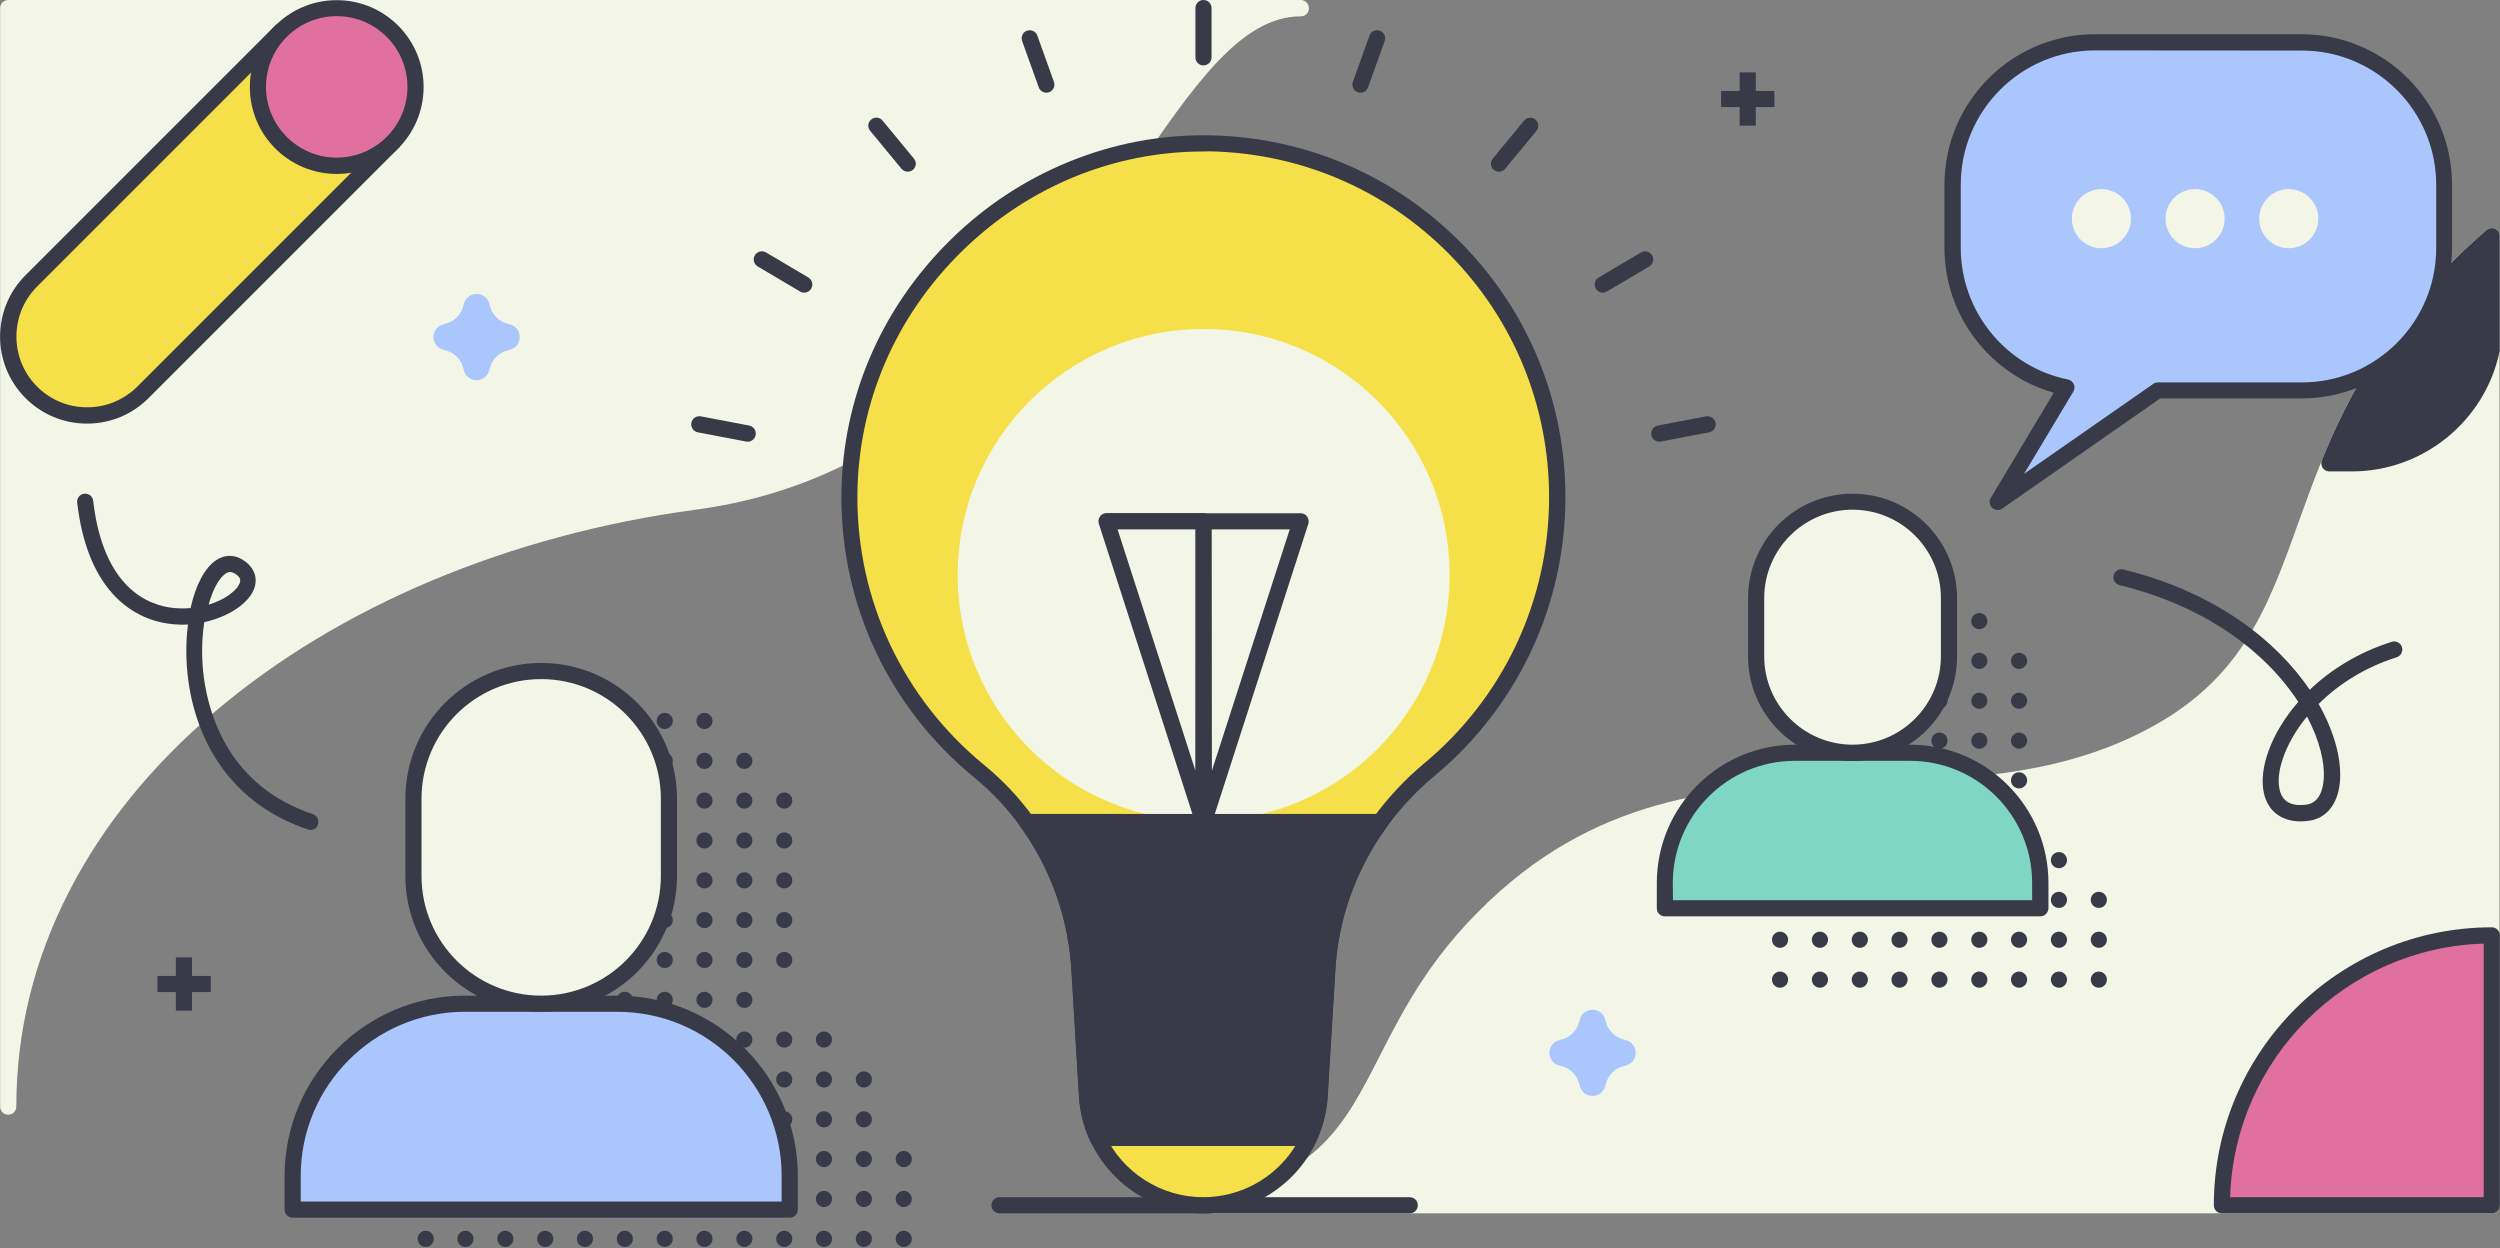<svg xmlns="http://www.w3.org/2000/svg" xmlns:xlink="http://www.w3.org/1999/xlink" width="1548" height="773" version="1.1" viewBox="0 0 1548 773"><rect x="0" y="0" width="1548" height="773" fill="#808080" stroke="none"/><title>abstract-brainstorm</title><desc>Created with Sketch.</desc><g id="Page-1" fill="none" fill-rule="evenodd" stroke="none" stroke-width="1"><g id="abstract-brainstorm" transform="translate(-186, -163)"><g id="Group" transform="translate(186, 163)"><g id="Oval" fill="#383A48" fill-rule="nonzero" transform="translate(258, 441)"><circle cx="301.6" cy="276.7" r="5"/><circle cx="301.6" cy="301.4" r="5"/><circle cx="301.6" cy="326.1" r="5"/><circle cx="276.9" cy="227.4" r="5"/><circle cx="276.9" cy="252.1" r="5"/><circle cx="276.9" cy="276.7" r="5"/><circle cx="276.9" cy="301.4" r="5"/><circle cx="276.9" cy="326.1" r="5"/><circle cx="252.2" cy="202.7" r="5"/><circle cx="252.2" cy="227.4" r="5"/><circle cx="252.2" cy="252.1" r="5"/><circle cx="252.2" cy="276.7" r="5"/><circle cx="252.2" cy="301.4" r="5"/><circle cx="252.2" cy="326.1" r="5"/><circle cx="227.6" cy="54.7" r="5"/><circle cx="227.6" cy="79.4" r="5"/><circle cx="227.6" cy="104.1" r="5"/><circle cx="227.6" cy="128.7" r="5"/><circle cx="227.6" cy="153.4" r="5"/><circle cx="227.6" cy="202.7" r="5"/><circle cx="227.6" cy="227.4" r="5"/><circle cx="227.6" cy="252.1" r="5"/><circle cx="227.6" cy="276.7" r="5"/><circle cx="227.6" cy="301.4" r="5"/><circle cx="227.6" cy="326.1" r="5"/><circle cx="202.9" cy="30.1" r="5"/><circle cx="202.9" cy="54.7" r="5"/><circle cx="202.9" cy="79.4" r="5"/><circle cx="202.9" cy="104.1" r="5"/><circle cx="202.9" cy="128.7" r="5"/><circle cx="202.9" cy="153.4" r="5"/><circle cx="202.9" cy="178.1" r="5"/><circle cx="202.9" cy="202.7" r="5"/><circle cx="202.9" cy="227.4" r="5"/><circle cx="202.9" cy="252.1" r="5"/><circle cx="202.9" cy="276.7" r="5"/><circle cx="202.9" cy="301.4" r="5"/><circle cx="202.9" cy="326.1" r="5"/><circle cx="178.2" cy="5.4" r="5"/><circle cx="178.2" cy="30.1" r="5"/><circle cx="178.2" cy="54.7" r="5"/><circle cx="178.2" cy="79.4" r="5"/><circle cx="178.2" cy="104.1" r="5"/><circle cx="178.2" cy="128.7" r="5"/><circle cx="178.2" cy="153.4" r="5"/><circle cx="178.2" cy="178.1" r="5"/><circle cx="178.2" cy="202.7" r="5"/><circle cx="178.2" cy="227.4" r="5"/><circle cx="178.2" cy="252.1" r="5"/><circle cx="178.2" cy="276.7" r="5"/><circle cx="178.2" cy="301.4" r="5"/><circle cx="178.2" cy="326.1" r="5"/><circle cx="153.6" cy="5.4" r="5"/><circle cx="153.6" cy="30.1" r="5"/><circle cx="153.6" cy="54.7" r="5"/><circle cx="153.6" cy="79.4" r="5"/><circle cx="153.6" cy="104.1" r="5"/><circle cx="153.6" cy="128.7" r="5"/><circle cx="153.6" cy="153.4" r="5"/><circle cx="153.6" cy="178.1" r="5"/><circle cx="153.6" cy="202.7" r="5"/><circle cx="153.6" cy="227.4" r="5"/><circle cx="153.6" cy="252.1" r="5"/><circle cx="153.6" cy="276.7" r="5"/><circle cx="153.6" cy="301.4" r="5"/><circle cx="153.6" cy="326.1" r="5"/><circle cx="128.9" cy="5.4" r="5"/><circle cx="128.9" cy="30.1" r="5"/><circle cx="128.9" cy="54.7" r="5"/><circle cx="128.9" cy="79.4" r="5"/><circle cx="128.9" cy="104.1" r="5"/><circle cx="128.9" cy="128.7" r="5"/><circle cx="128.9" cy="153.4" r="5"/><circle cx="128.9" cy="178.1" r="5"/><circle cx="128.9" cy="202.7" r="5"/><circle cx="128.9" cy="227.4" r="5"/><circle cx="128.9" cy="252.1" r="5"/><circle cx="128.9" cy="276.7" r="5"/><circle cx="128.9" cy="301.4" r="5"/><circle cx="128.9" cy="326.1" r="5"/><circle cx="104.2" cy="30.1" r="5"/><circle cx="104.2" cy="54.7" r="5"/><circle cx="104.2" cy="79.4" r="5"/><circle cx="104.2" cy="104.1" r="5"/><circle cx="104.2" cy="128.7" r="5"/><circle cx="104.2" cy="153.4" r="5"/><circle cx="104.2" cy="178.1" r="5"/><circle cx="104.2" cy="202.7" r="5"/><circle cx="104.2" cy="227.4" r="5"/><circle cx="104.2" cy="252.1" r="5"/><circle cx="104.2" cy="276.7" r="5"/><circle cx="104.2" cy="301.4" r="5"/><circle cx="104.2" cy="326.1" r="5"/><circle cx="79.6" cy="54.7" r="5"/><circle cx="79.6" cy="79.4" r="5"/><circle cx="79.6" cy="104.1" r="5"/><circle cx="79.6" cy="128.7" r="5"/><circle cx="79.6" cy="202.7" r="5"/><circle cx="79.6" cy="227.4" r="5"/><circle cx="79.6" cy="252.1" r="5"/><circle cx="79.6" cy="276.7" r="5"/><circle cx="79.6" cy="301.4" r="5"/><circle cx="79.6" cy="326.1" r="5"/><circle cx="54.9" cy="202.7" r="5"/><circle cx="54.9" cy="227.4" r="5"/><circle cx="54.9" cy="252.1" r="5"/><circle cx="54.9" cy="276.7" r="5"/><circle cx="54.9" cy="301.4" r="5"/><circle cx="54.9" cy="326.1" r="5"/><circle cx="30.2" cy="227.4" r="5"/><circle cx="30.2" cy="252.1" r="5"/><circle cx="30.2" cy="276.7" r="5"/><circle cx="30.2" cy="301.4" r="5"/><circle cx="30.2" cy="326.1" r="5"/><circle cx="5.6" cy="276.7" r="5"/><circle cx="5.6" cy="301.4" r="5"/><circle cx="5.6" cy="326.1" r="5"/></g><path id="Path" fill="#F3F6E6" fill-rule="nonzero" d="M805.4,0 L5.1,0 C2.3,0 0.1,2.2 0.1,5 L0.1,685.2 C0.1,688 2.3,690.2 5.1,690.2 C7.9,690.2 10.1,688 10.1,685.2 C10.1,638.9 21.1,594 42.9,551.8 C63.7,511.3 93.9,474 132.7,441 C209.4,375.6 315.2,331.1 430.8,315.6 C494,307.1 549,280.8 598.7,235.3 C641.5,196.1 673.3,149.4 701.4,108.2 C738.8,53.4 768.3,10.1 805.5,10.1 C808.3,10.1 810.5,7.9 810.5,5.1 C810.4,2.3 808.2,0 805.4,0 Z"/><path id="Path" fill="#F3F6E6" fill-rule="nonzero" d="M1545,141.7 C1543.2,140.9 1541.1,141.2 1539.6,142.5 C1479.5,194.5 1453.6,246 1437.7,285 C1432.3,298.2 1427.7,311.1 1423.2,323.5 C1413.6,350.3 1404.5,375.6 1390.1,397.6 C1374.3,421.8 1353.5,439.8 1324.7,454.1 C1270.6,481 1212.2,482.6 1155.8,484.1 C1079.3,486.2 1000.2,488.3 928.7,551.9 C887.8,588.3 870,623.2 854.3,653.9 C832.5,696.6 816.7,727.5 750.2,741.4 C747.7,741.9 746,744.3 746.2,746.8 C746.5,749.3 748.6,751.3 751.2,751.3 L1542.7,751.3 C1545.5,751.3 1547.7,749.1 1547.7,746.3 L1547.7,146.3 C1547.9,144.3 1546.8,142.5 1545,141.7 Z"/><path id="Path" fill="#383A48" fill-rule="nonzero" d="M1545,141.7 C1543.2,140.9 1541.1,141.2 1539.6,142.5 C1479.5,194.5 1453.6,246 1437.7,285 C1437.1,286.5 1437.3,288.3 1438.2,289.7 C1439.1,291.1 1440.7,291.9 1442.3,291.9 L1456.4,291.9 C1500.3,291.9 1538.7,260.7 1547.7,217.8 C1547.8,217.5 1547.8,217.1 1547.8,216.8 L1547.8,146.3 C1547.9,144.3 1546.8,142.5 1545,141.7 Z"/><path id="Path" fill="#383A48" fill-rule="nonzero" d="M872.9,751.3 L618.9,751.3 C616.1,751.3 613.9,749.1 613.9,746.3 C613.9,743.5 616.1,741.3 618.9,741.3 L872.9,741.3 C875.7,741.3 877.9,743.5 877.9,746.3 C877.9,749.1 875.7,751.3 872.9,751.3 Z"/><g fill-rule="nonzero" transform="translate(520, 83)"><g><path id="Path" fill="#F6E049" d="M444.3,224.9 C444.3,292.8 413.4,353.5 365,393.7 C353.5,403.2 343.3,414.1 334.7,426 C315.1,452.9 303.4,485 301.8,518.8 L297.2,594.6 C296.7,604.2 294.4,613.3 290.6,621.6 C286.7,629.8 281.4,637.2 274.9,643.4 C261.9,655.8 244.4,663.3 225.1,663.3 C196.2,663.3 171.2,646.3 159.7,621.6 C155.9,613.4 153.5,604.2 153.1,594.6 L148.6,519.5 C147,485.5 135.5,453 115.9,426 C107.5,414.4 97.6,403.8 86.3,394.5 C37,354 5.6,292.5 5.996,223.6 C6.7,102.9 108.1,3.8 228.8,5.8 C348.1,7.7 444.3,105.1 444.3,224.9 Z"/><path id="Shape" fill="#383A48" d="M225.2,668.3 C195.3,668.3 167.9,650.8 155.2,623.7 C151,614.6 148.6,604.9 148.1,594.9 L143.6,519.8 C142,486.7 131,455.3 111.9,428.9 C103.7,417.5 94,407.2 83.1,398.3 C30.5,355.2 0.6,291.5 0.996,223.6 C1.4,163.9 25.5,107.7 68.9,65.2 C89.9,44.6 114.3,28.5 141.3,17.4 C169.3,5.9 198.7,0.3 228.9,0.8 C288,1.8 343.4,25.5 384.9,67.6 C426.5,109.8 449.3,165.7 449.3,224.9 C449.3,291.8 419.7,354.7 368.2,397.5 C357.1,406.7 347.2,417.3 338.8,428.9 C319.5,455.5 308.4,486.7 306.8,519.1 L302.2,595 C301.7,605 299.3,614.7 295.1,623.8 C291,632.6 285.4,640.4 278.3,647.1 C264,660.7 245.1,668.3 225.2,668.3 Z M225.2,10.8 C169.4,10.8 116.5,32.6 75.8,72.4 C34.3,113 11.3,166.7 10.896,223.7 C10.5,288.6 39.1,349.4 89.3,390.6 C100.8,400 111.1,410.9 119.8,423 C140.1,451 151.7,484.3 153.4,519.2 L157.9,594.3 C158.3,603.1 160.4,611.6 164.1,619.5 C175.1,643.1 199,658.3 225,658.3 C242.3,658.3 258.8,651.7 271.3,639.8 C277.4,634 282.3,627.2 285.9,619.5 C289.6,611.6 291.6,603.2 292.1,594.4 L296.7,518.5 C298.4,484.2 310.1,451.2 330.6,423 C339.5,410.8 350,399.6 361.7,389.8 C411,348.9 439.2,288.8 439.2,224.9 C439.2,168.3 417.3,114.9 377.6,74.6 C337.9,34.3 285,11.7 228.5,10.7 C227.5,10.8 226.4,10.8 225.2,10.8 Z"/></g><circle id="Oval" cx="225.3" cy="273" r="152.3" fill="#F3F6E6"/><g><g transform="translate(160, 234)"><polygon id="Path" fill="#F3F6E6" points="65.2 191.9 5.2 5.8 65.3 5.8"/><path id="Shape" fill="#383A48" d="M65.2,196.9 C63.1,196.9 61.1,195.5 60.4,193.4 L0.4,7.3 C-0.1,5.8 0.2,4.1 1.1,2.8 C2,1.5 3.5,0.7 5.1,0.7 L65.2,0.7 C66.5,0.7 67.8,1.2 68.7,2.2 C69.6,3.1 70.2,4.4 70.2,5.7 L70.1,191.8 C70.1,194.3 68.3,196.4 65.9,196.7 C65.7,196.9 65.4,196.9 65.2,196.9 Z M12,10.8 L60.2,160.2 L60.3,10.8 L12,10.8 L12,10.8 Z"/></g><g transform="translate(160, 234) translate(60, 0)"><polygon id="Path" fill="#F3F6E6" points="5.4 191.9 65.4 5.8 5.3 5.8"/><path id="Shape" fill="#383A48" d="M5.4,196.9 C5.1,196.9 4.9,196.9 4.6,196.8 C2.2,196.4 0.4,194.3 0.4,191.9 L0.3,5.8 C0.3,4.5 0.8,3.2 1.8,2.3 C2.7,1.4 4,0.8 5.3,0.8 L65.4,0.8 C67,0.8 68.5,1.6 69.4,2.9 C70.3,4.2 70.6,5.9 70.1,7.4 L10.1,193.5 C9.5,195.6 7.6,196.9 5.4,196.9 Z M10.3,10.8 L10.4,160.2 L58.6,10.8 L10.3,10.8 L10.3,10.8 Z"/></g></g><path id="Path" fill="#383A48" d="M339.1,423.7 C338.2,422 336.5,421 334.6,421 L115.9,421 C114,421 112.3,422.1 111.4,423.7 C110.5,425.4 110.7,427.4 111.8,428.9 C131,455.3 141.9,486.7 143.5,519.8 L148,594.9 C148.5,605 150.9,614.7 155.1,623.7 C155.9,625.5 157.7,626.6 159.6,626.6 L290.5,626.6 C292.4,626.6 294.2,625.5 295,623.7 C299.2,614.6 301.6,604.9 302.1,594.9 L306.7,519 C308.3,486.6 319.3,455.4 338.7,428.9 C339.8,427.4 340,425.3 339.1,423.7 Z"/></g><g id="Path" fill="#383A48" fill-rule="nonzero"><path d="M317.2,40.5 C314.4,40.5 312.2,38.3 312.2,35.5 L312.2,5 C312.2,2.2 314.4,0 317.2,0 C320,0 322.2,2.2 322.2,5 L322.2,35.5 C322.2,38.3 319.9,40.5 317.2,40.5 Z" transform="translate(428, 0)"/><path d="M414.4,57.4 C413.8,57.4 413.3,57.3 412.7,57.1 C410.1,56.2 408.8,53.3 409.7,50.7 L420,22 C420.9,19.4 423.8,18.1 426.4,19 C429,19.9 430.3,22.8 429.4,25.4 L419.1,54.1 C418.4,56.2 416.5,57.4 414.4,57.4 Z" transform="translate(428, 0)"/><path d="M500.2,106.3 C499.1,106.3 498,105.9 497,105.2 C494.9,103.4 494.6,100.3 496.3,98.2 L515.7,74.7 C517.5,72.6 520.6,72.3 522.7,74 C524.8,75.8 525.1,78.9 523.4,81 L504,104.5 C503.1,105.6 501.6,106.3 500.2,106.3 Z" transform="translate(428, 0)"/><path d="M564.4,181.2 C562.7,181.2 561,180.3 560.1,178.7 C558.7,176.3 559.5,173.3 561.9,171.8 L588.1,156.3 C590.5,154.9 593.5,155.7 595,158.1 C596.4,160.5 595.6,163.5 593.2,165 L567,180.5 C566.1,181 565.3,181.2 564.4,181.2 Z" transform="translate(428, 0)"/><path d="M599.4,273.5 C597.1,273.5 595,271.8 594.5,269.4 C594,266.7 595.8,264.1 598.5,263.5 L628.4,257.8 C631.1,257.3 633.7,259.1 634.3,261.8 C634.8,264.5 633,267.1 630.3,267.7 L600.4,273.4 C600,273.5 599.7,273.5 599.4,273.5 Z" transform="translate(428, 0)"/><path d="M219.9,57.4 C217.9,57.4 215.9,56.1 215.2,54.1 L204.9,25.4 C204,22.8 205.3,19.9 207.9,19 C210.5,18.1 213.4,19.4 214.3,22 L224.6,50.7 C225.5,53.3 224.2,56.2 221.6,57.1 C221,57.3 220.5,57.4 219.9,57.4 Z" transform="translate(428, 0)"/><path d="M134.1,106.3 C132.7,106.3 131.2,105.7 130.2,104.5 L110.8,81 C109,78.9 109.3,75.7 111.5,74 C113.6,72.2 116.8,72.5 118.5,74.7 L137.9,98.2 C139.7,100.3 139.4,103.5 137.2,105.2 C136.4,105.9 135.2,106.3 134.1,106.3 Z" transform="translate(428, 0)"/><path d="M69.9,181.2 C69,181.2 68.2,181 67.4,180.5 L41.2,165 C38.8,163.6 38,160.5 39.4,158.1 C40.8,155.7 43.9,154.9 46.3,156.3 L72.5,171.8 C74.9,173.2 75.7,176.3 74.3,178.7 C73.3,180.4 71.6,181.2 69.9,181.2 Z" transform="translate(428, 0)"/><path d="M34.9,273.5 C34.6,273.5 34.3,273.5 34,273.4 L4.1,267.7 C1.4,267.2 -0.4,264.6 0.1,261.8 C0.6,259.1 3.2,257.3 6,257.8 L35.9,263.5 C38.6,264 40.4,266.6 39.9,269.4 C39.4,271.9 37.3,273.5 34.9,273.5 Z" transform="translate(428, 0)"/></g><g id="Oval" fill="#383A48" fill-rule="nonzero" transform="translate(1097, 379)"><circle cx="202.6" cy="178.2" r="5"/><circle cx="202.6" cy="202.9" r="5"/><circle cx="202.6" cy="227.6" r="5"/><circle cx="177.9" cy="153.6" r="5"/><circle cx="177.9" cy="178.2" r="5"/><circle cx="177.9" cy="202.9" r="5"/><circle cx="177.9" cy="227.6" r="5"/><circle cx="153.2" cy="30.2" r="5"/><circle cx="153.2" cy="54.9" r="5"/><circle cx="153.2" cy="79.6" r="5"/><circle cx="153.2" cy="104.2" r="5"/><circle cx="153.2" cy="153.6" r="5"/><circle cx="153.2" cy="178.2" r="5"/><circle cx="153.2" cy="202.9" r="5"/><circle cx="153.2" cy="227.6" r="5"/><circle cx="128.6" cy="5.6" r="5"/><circle cx="128.6" cy="30.2" r="5"/><circle cx="128.6" cy="54.9" r="5"/><circle cx="128.6" cy="79.6" r="5"/><circle cx="128.6" cy="104.2" r="5"/><circle cx="128.6" cy="128.9" r="5"/><circle cx="128.6" cy="153.6" r="5"/><circle cx="128.6" cy="178.2" r="5"/><circle cx="128.6" cy="202.9" r="5"/><circle cx="128.6" cy="227.6" r="5"/><circle cx="103.9" cy="5.6" r="5"/><circle cx="103.9" cy="30.2" r="5"/><circle cx="103.9" cy="54.9" r="5"/><circle cx="103.9" cy="79.6" r="5"/><circle cx="103.9" cy="104.2" r="5"/><circle cx="103.9" cy="128.9" r="5"/><circle cx="103.9" cy="153.6" r="5"/><circle cx="103.9" cy="178.2" r="5"/><circle cx="103.9" cy="202.9" r="5"/><circle cx="103.9" cy="227.6" r="5"/><circle cx="79.2" cy="5.6" r="5"/><circle cx="79.2" cy="30.2" r="5"/><circle cx="79.2" cy="54.9" r="5"/><circle cx="79.2" cy="79.6" r="5"/><circle cx="79.2" cy="104.2" r="5"/><circle cx="79.2" cy="128.9" r="5"/><circle cx="79.2" cy="153.6" r="5"/><circle cx="79.2" cy="178.2" r="5"/><circle cx="79.2" cy="202.9" r="5"/><circle cx="79.2" cy="227.6" r="5"/><circle cx="54.6" cy="30.2" r="5"/><circle cx="54.6" cy="54.9" r="5"/><circle cx="54.6" cy="79.6" r="5"/><circle cx="54.6" cy="104.2" r="5"/><circle cx="54.6" cy="153.6" r="5"/><circle cx="54.6" cy="178.2" r="5"/><circle cx="54.6" cy="202.9" r="5"/><circle cx="54.6" cy="227.6" r="5"/><circle cx="29.9" cy="153.6" r="5"/><circle cx="29.9" cy="178.2" r="5"/><circle cx="29.9" cy="202.9" r="5"/><circle cx="29.9" cy="227.6" r="5"/><circle cx="5.2" cy="178.2" r="5"/><circle cx="5.2" cy="202.9" r="5"/><circle cx="5.2" cy="227.6" r="5"/></g><g fill-rule="nonzero"><g transform="translate(1025, 305) translate(0, 156)"><path id="Path" fill="#7FD6C2" d="M5.9,101.4 L5.9,85.7 C5.9,41.2 42,5.1 86.5,5.1 L157.8,5.1 C202.3,5.1 238.4,41.2 238.4,85.7 L238.4,101.4 L5.9,101.4 Z"/><path id="Shape" fill="#383A48" d="M238.3,106.4 L5.9,106.4 C3.1,106.4 0.9,104.2 0.9,101.4 L0.9,85.7 C0.9,38.5 39.3,0.1 86.5,0.1 L157.8,0.1 C205,0.1 243.4,38.5 243.4,85.7 L243.4,101.4 C243.3,104.2 241.1,106.4 238.3,106.4 Z M10.9,96.4 L233.3,96.4 L233.3,85.7 C233.3,44 199.4,10.1 157.7,10.1 L86.4,10.1 C44.7,10.1 10.8,44 10.8,85.7 L10.9,96.4 L10.9,96.4 Z"/></g><g transform="translate(1025, 305) translate(57, 0)"><path id="Path" fill="#F3F6E6" d="M65.1,161.2 L65.1,161.2 C32.1,161.2 5.4,134.5 5.4,101.5 L5.4,65.4 C5.4,32.4 32.1,5.7 65.1,5.7 L65.1,5.7 C98.1,5.7 124.8,32.4 124.8,65.4 L124.8,101.5 C124.9,134.5 98.1,161.2 65.1,161.2 Z"/><path id="Shape" fill="#383A48" d="M65.1,166.2 C29.4,166.2 0.4,137.2 0.4,101.5 L0.4,65.4 C0.4,29.7 29.4,0.7 65.1,0.7 C100.8,0.7 129.8,29.7 129.8,65.4 L129.8,101.5 C129.9,137.2 100.8,166.2 65.1,166.2 Z M65.1,10.6 C34.9,10.6 10.4,35.2 10.4,65.3 L10.4,101.4 C10.4,131.6 35,156.1 65.1,156.1 C95.3,156.1 119.8,131.5 119.8,101.4 L119.8,65.3 C119.9,35.2 95.3,10.6 65.1,10.6 Z"/></g></g><g fill-rule="nonzero"><g transform="translate(176, 410) translate(0, 206)"><path id="Path" fill="#AAC6FC" d="M5.2,133 L5.2,112.2 C5.2,53.3 53,5.5 111.9,5.5 L206.3,5.5 C265.2,5.5 313,53.3 313,112.2 L313,133 L5.2,133 Z"/><path id="Shape" fill="#383A48" d="M313,138 L5.2,138 C2.4,138 0.2,135.8 0.2,133 L0.2,112.2 C0.2,50.6 50.3,0.5 111.9,0.5 L206.3,0.5 C267.9,0.5 318,50.6 318,112.2 L318,133 C318,135.7 315.7,138 313,138 Z M10.2,128 L308,128 L308,112.2 C308,56.1 262.4,10.5 206.3,10.5 L111.9,10.5 C55.8,10.5 10.2,56.1 10.2,112.2 L10.2,128 Z"/></g><g transform="translate(176, 410) translate(75, 0)"><path id="Path" fill="#F3F6E6" d="M84.1,211.5 L84.1,211.5 C40.4,211.5 5,176.1 5,132.4 L5,84.6 C5,40.9 40.4,5.5 84.1,5.5 L84.1,5.5 C127.8,5.5 163.2,40.9 163.2,84.6 L163.2,132.4 C163.2,176.1 127.8,211.5 84.1,211.5 Z"/><path id="Shape" fill="#383A48" d="M84.1,216.5 C37.7,216.5 0,178.8 0,132.4 L0,84.6 C0,38.2 37.7,0.5 84.1,0.5 C130.5,0.5 168.2,38.2 168.2,84.6 L168.2,132.4 C168.2,178.8 130.5,216.5 84.1,216.5 Z M84.1,10.5 C43.2,10.5 10,43.7 10,84.6 L10,132.4 C10,173.3 43.2,206.5 84.1,206.5 C125,206.5 158.2,173.3 158.2,132.4 L158.2,84.6 C158.2,43.7 124.9,10.5 84.1,10.5 Z"/></g></g><g fill-rule="nonzero"><path id="Path" fill="#F6E049" d="M88.5,243 L243,88.4 L174,19.3 L19.4,173.9 C0.3,193 0.3,223.9 19.4,243 L19.4,243 C38.5,262 69.4,262 88.5,243 Z"/><path id="Shape" fill="#383A48" d="M53.9,262.3 C39.5,262.3 26,256.7 15.8,246.5 C-5.2,225.5 -5.2,191.4 15.8,170.4 L170.4,15.8 C172.4,13.8 175.5,13.8 177.5,15.8 L246.6,84.9 C247.5,85.8 248.1,87.1 248.1,88.4 C248.1,89.7 247.6,91 246.6,91.9 L92,246.5 C81.8,256.7 68.3,262.3 53.9,262.3 Z M174,26.4 L23,177.4 C5.9,194.5 5.9,222.3 23,239.4 C31.3,247.7 42.3,252.2 54,252.2 C65.7,252.2 76.7,247.6 85,239.4 L85,239.4 L236,88.4 L174,26.4 Z"/><g transform="translate(154, 0)"><circle id="Oval" cx="54.5" cy="53.9" r="48.8" fill="#E0719E"/><path id="Shape" fill="#383A48" d="M54.5,107.7 C24.8,107.7 0.7,83.6 0.7,53.9 C0.7,24.2 24.8,0.1 54.5,0.1 C84.2,0.1 108.3,24.2 108.3,53.9 C108.3,83.6 84.2,107.7 54.5,107.7 Z M54.5,10 C30.3,10 10.7,29.7 10.7,53.8 C10.7,77.9 30.4,97.6 54.5,97.6 C78.6,97.6 98.3,77.9 98.3,53.8 C98.3,29.7 78.7,10 54.5,10 Z"/></g></g><g fill-rule="nonzero" transform="translate(1370, 574)"><path id="Path" fill="#E0719E" d="M172.9,5.1 L172.9,5.1 L172.9,172.2 L5.8,172.2 L5.8,172.2 C5.8,80 80.6,5.1 172.9,5.1 Z"/><path id="Shape" fill="#383A48" d="M172.9,177.3 L5.8,177.3 C3,177.3 0.8,175.1 0.8,172.3 C0.8,77.4 78,0.2 172.9,0.2 C175.7,0.2 177.9,2.4 177.9,5.2 L177.9,172.3 C177.9,175 175.7,177.3 172.9,177.3 Z M10.9,167.3 L167.9,167.3 L167.9,10.3 C82.5,12.8 13.5,81.8 10.9,167.3 Z"/></g><path id="Path" fill="#AAC6FC" fill-rule="nonzero" d="M315.9,200.9 L314.1,200.4 C308.9,199 304.8,194.9 303.4,189.7 L302.9,187.9 L302.9,187.9 C301.9,184.3 298.8,182 295.1,182 L295.1,182 C291.4,182 288.3,184.4 287.3,187.9 L286.8,189.7 C285.4,194.9 281.3,199 276.1,200.4 L274.3,200.9 C270.7,201.9 268.4,205 268.4,208.7 C268.4,212.4 270.8,215.5 274.3,216.5 L276.1,217 C281.3,218.4 285.4,222.5 286.8,227.7 L287.3,229.5 C288.3,233.1 291.4,235.4 295.1,235.4 L295.1,235.4 C298.8,235.4 301.9,233 302.9,229.5 L303.4,227.7 C304.8,222.5 308.9,218.4 314.1,217 L315.9,216.5 C319.5,215.5 321.8,212.4 321.8,208.7 C321.8,205 319.5,201.9 315.9,200.9 Z"/><path id="Path" fill="#AAC6FC" fill-rule="nonzero" d="M1006.9,644.1 L1005.1,643.6 C999.9,642.2 995.8,638.1 994.4,632.9 L993.9,631.1 C992.9,627.5 989.8,625.2 986.1,625.2 L986.1,625.2 C982.4,625.2 979.3,627.6 978.3,631.1 L977.8,632.9 C976.4,638.1 972.3,642.2 967.1,643.6 L965.3,644.1 C961.7,645.1 959.4,648.2 959.4,651.9 C959.4,655.6 961.8,658.7 965.3,659.7 L967.1,660.2 C972.3,661.6 976.4,665.7 977.8,670.9 L978.3,672.7 C979.3,676.3 982.4,678.6 986.1,678.6 L986.1,678.6 C989.8,678.6 992.9,676.2 993.9,672.7 L994.4,670.9 C995.8,665.7 999.9,661.6 1005.1,660.2 L1006.9,659.7 C1010.5,658.7 1012.8,655.6 1012.8,651.9 C1012.8,648.2 1010.4,645.1 1006.9,644.1 Z"/><path id="Shape" fill="#383A48" fill-rule="nonzero" d="M1424.5,508.6 C1412.7,508.6 1404.3,502.3 1401.8,491.1 C1398.5,476.4 1405.9,454.3 1423.1,434.6 C1419.7,429.4 1415.7,424.1 1411,418.7 C1394.5,400 1364.1,375 1312.4,362.3 C1309.7,361.6 1308.1,358.9 1308.7,356.3 C1309.4,353.6 1312.1,352 1314.7,352.6 C1371.9,366.6 1409.7,396.9 1430.2,427.1 C1443.1,414.8 1460.1,404 1481,397.4 C1483.6,396.6 1486.4,398 1487.3,400.7 C1488.1,403.3 1486.7,406.1 1484,407 C1465.5,412.8 1448.7,422.9 1435.7,435.9 C1445.3,452.8 1449.6,469.2 1449,482.3 C1448.3,497 1441,506.7 1429.7,508.2 C1427.8,508.5 1426.1,508.6 1424.5,508.6 Z M1428.5,443.7 C1427.7,444.7 1426.9,445.7 1426.1,446.7 C1414.8,461.6 1409.1,478.1 1411.5,488.8 C1413.2,496.4 1418.8,499.5 1428.2,498.2 C1436.9,497 1438.6,487.3 1438.9,481.6 C1439.4,472.4 1436.6,458.9 1428.5,443.7 Z"/><path id="Shape" fill="#383A48" fill-rule="nonzero" d="M192.3,513.9 C191.8,513.9 191.2,513.8 190.7,513.6 C168.2,506.1 150.2,493.1 137.2,475 C126.4,460 119.3,441.4 116.6,421.4 C115,409.5 115,397.5 116.4,386.7 C113.3,386.9 110.1,386.8 107,386.5 C92.5,385.1 79.6,378.6 69.7,367.6 C58,354.6 50.6,335.6 47.8,311.2 C47.5,308.5 49.4,306 52.2,305.7 C54.9,305.4 57.4,307.3 57.7,310.1 C64,364.3 91.9,375 107.9,376.5 C111.4,376.8 114.8,376.8 118,376.5 C121.1,362.6 126.6,351.7 133.8,346.9 C138.8,343.5 144.5,343.3 149.6,346.2 C156.8,350.4 159.8,356.9 157.6,363.8 C155.5,370.4 148.7,376.7 139,381.1 C135,382.9 130.8,384.3 126.5,385.2 C124.9,395.5 124.6,407.6 126.3,420 C129.6,444.1 142.7,487.1 193.7,504.1 C196.3,505 197.7,507.8 196.9,510.4 C196.4,512.6 194.4,513.9 192.3,513.9 Z M142.5,354.2 C141.6,354.2 140.7,354.5 139.7,355.2 C135.6,358 131.8,364.9 129.2,374.4 C139.4,371.3 146.9,365.6 148.5,360.8 C148.8,359.8 149.6,357.5 145,354.9 C144,354.4 143.2,354.2 142.5,354.2 Z"/><g><g transform="translate(1065, 44) translate(0, 12)"><line id="Path" x1=".7" x2="33.7" y1="5.3" y2="5.3"/><rect id="Rectangle" width="33" height="10" x=".7" y=".3" fill="#383A48" fill-rule="nonzero"/></g><g transform="translate(1065, 44) translate(12, 0)"><line id="Path" x1="5.2" x2="5.2" y1="33.8" y2=".8"/><rect id="Rectangle" width="10" height="33" x=".2" y=".8" fill="#383A48" fill-rule="nonzero"/></g></g><g><g transform="translate(97, 592) translate(0, 12)"><line id="Path" x1=".5" x2="33.4" y1="5.3" y2="5.3"/><rect id="Rectangle" width="33" height="10" x=".5" y=".3" fill="#383A48" fill-rule="nonzero"/></g><g transform="translate(97, 592) translate(11, 0)"><line id="Path" x1="5.9" x2="5.9" y1="33.8" y2=".8"/><rect id="Rectangle" width="10" height="33" x=".9" y=".8" fill="#383A48" fill-rule="nonzero"/></g></g><g fill-rule="nonzero" transform="translate(1204, 21)"><path id="Path" fill="#AAC6FC" d="M221.2,5.2 L93.3,5.2 C44.6,5.2 5.1,44.7 5.1,93.4 L5.1,132.5 C5.1,175.1 35.3,210.7 75.5,218.9 L33,289.8 L132.1,220.7 L221.2,220.7 C269.9,220.7 309.4,181.2 309.4,132.5 L309.4,93.4 C309.4,44.7 269.9,5.2 221.2,5.2 Z"/><path id="Shape" fill="#383A48" d="M33,294.8 C31.8,294.8 30.5,294.3 29.6,293.5 C27.9,291.9 27.5,289.3 28.7,287.3 L67.7,222.2 C28.1,210.9 -2.27373675e-13,174.3 -2.27373675e-13,132.5 L-2.27373675e-13,93.4 C-2.27373675e-13,42 41.8,0.2 93.2,0.2 L221.1,0.2 C272.5,0.2 314.3,42 314.3,93.4 L314.3,132.5 C314.3,183.9 272.5,225.7 221.1,225.7 L133.6,225.7 L35.8,293.9 C35,294.5 34,294.8 33,294.8 Z M93.3,10.2 C47.4,10.2 10.1,47.5 10.1,93.4 L10.1,132.5 C10.1,171.9 38,206.2 76.5,214 C78.1,214.3 79.4,215.4 80.1,216.9 C80.8,218.4 80.6,220.1 79.8,221.5 L49.3,272.4 L129.3,216.7 C130.1,216.1 131.1,215.8 132.2,215.8 L221.3,215.8 C267.2,215.8 304.5,178.5 304.5,132.6 L304.5,93.5 C304.5,47.6 267.2,10.3 221.3,10.3 L93.3,10.2 L93.3,10.2 Z"/><path id="Path" fill="#F3F6E6" d="M97.2,96.1 C87.1,96.1 78.9,104.3 78.9,114.4 C78.9,124.5 87.1,132.7 97.2,132.7 C107.3,132.7 115.5,124.5 115.5,114.4 C115.5,104.3 107.3,96.1 97.2,96.1 Z"/><path id="Path" fill="#F3F6E6" d="M155.2,96.1 C145.1,96.1 136.9,104.3 136.9,114.4 C136.9,124.5 145.1,132.7 155.2,132.7 C165.3,132.7 173.5,124.5 173.5,114.4 C173.5,104.3 165.3,96.1 155.2,96.1 Z"/><path id="Path" fill="#F3F6E6" d="M213.2,96.1 C203.1,96.1 194.9,104.3 194.9,114.4 C194.9,124.5 203.1,132.7 213.2,132.7 C223.3,132.7 231.5,124.5 231.5,114.4 C231.5,104.3 223.3,96.1 213.2,96.1 Z"/></g></g></g></g></svg>
